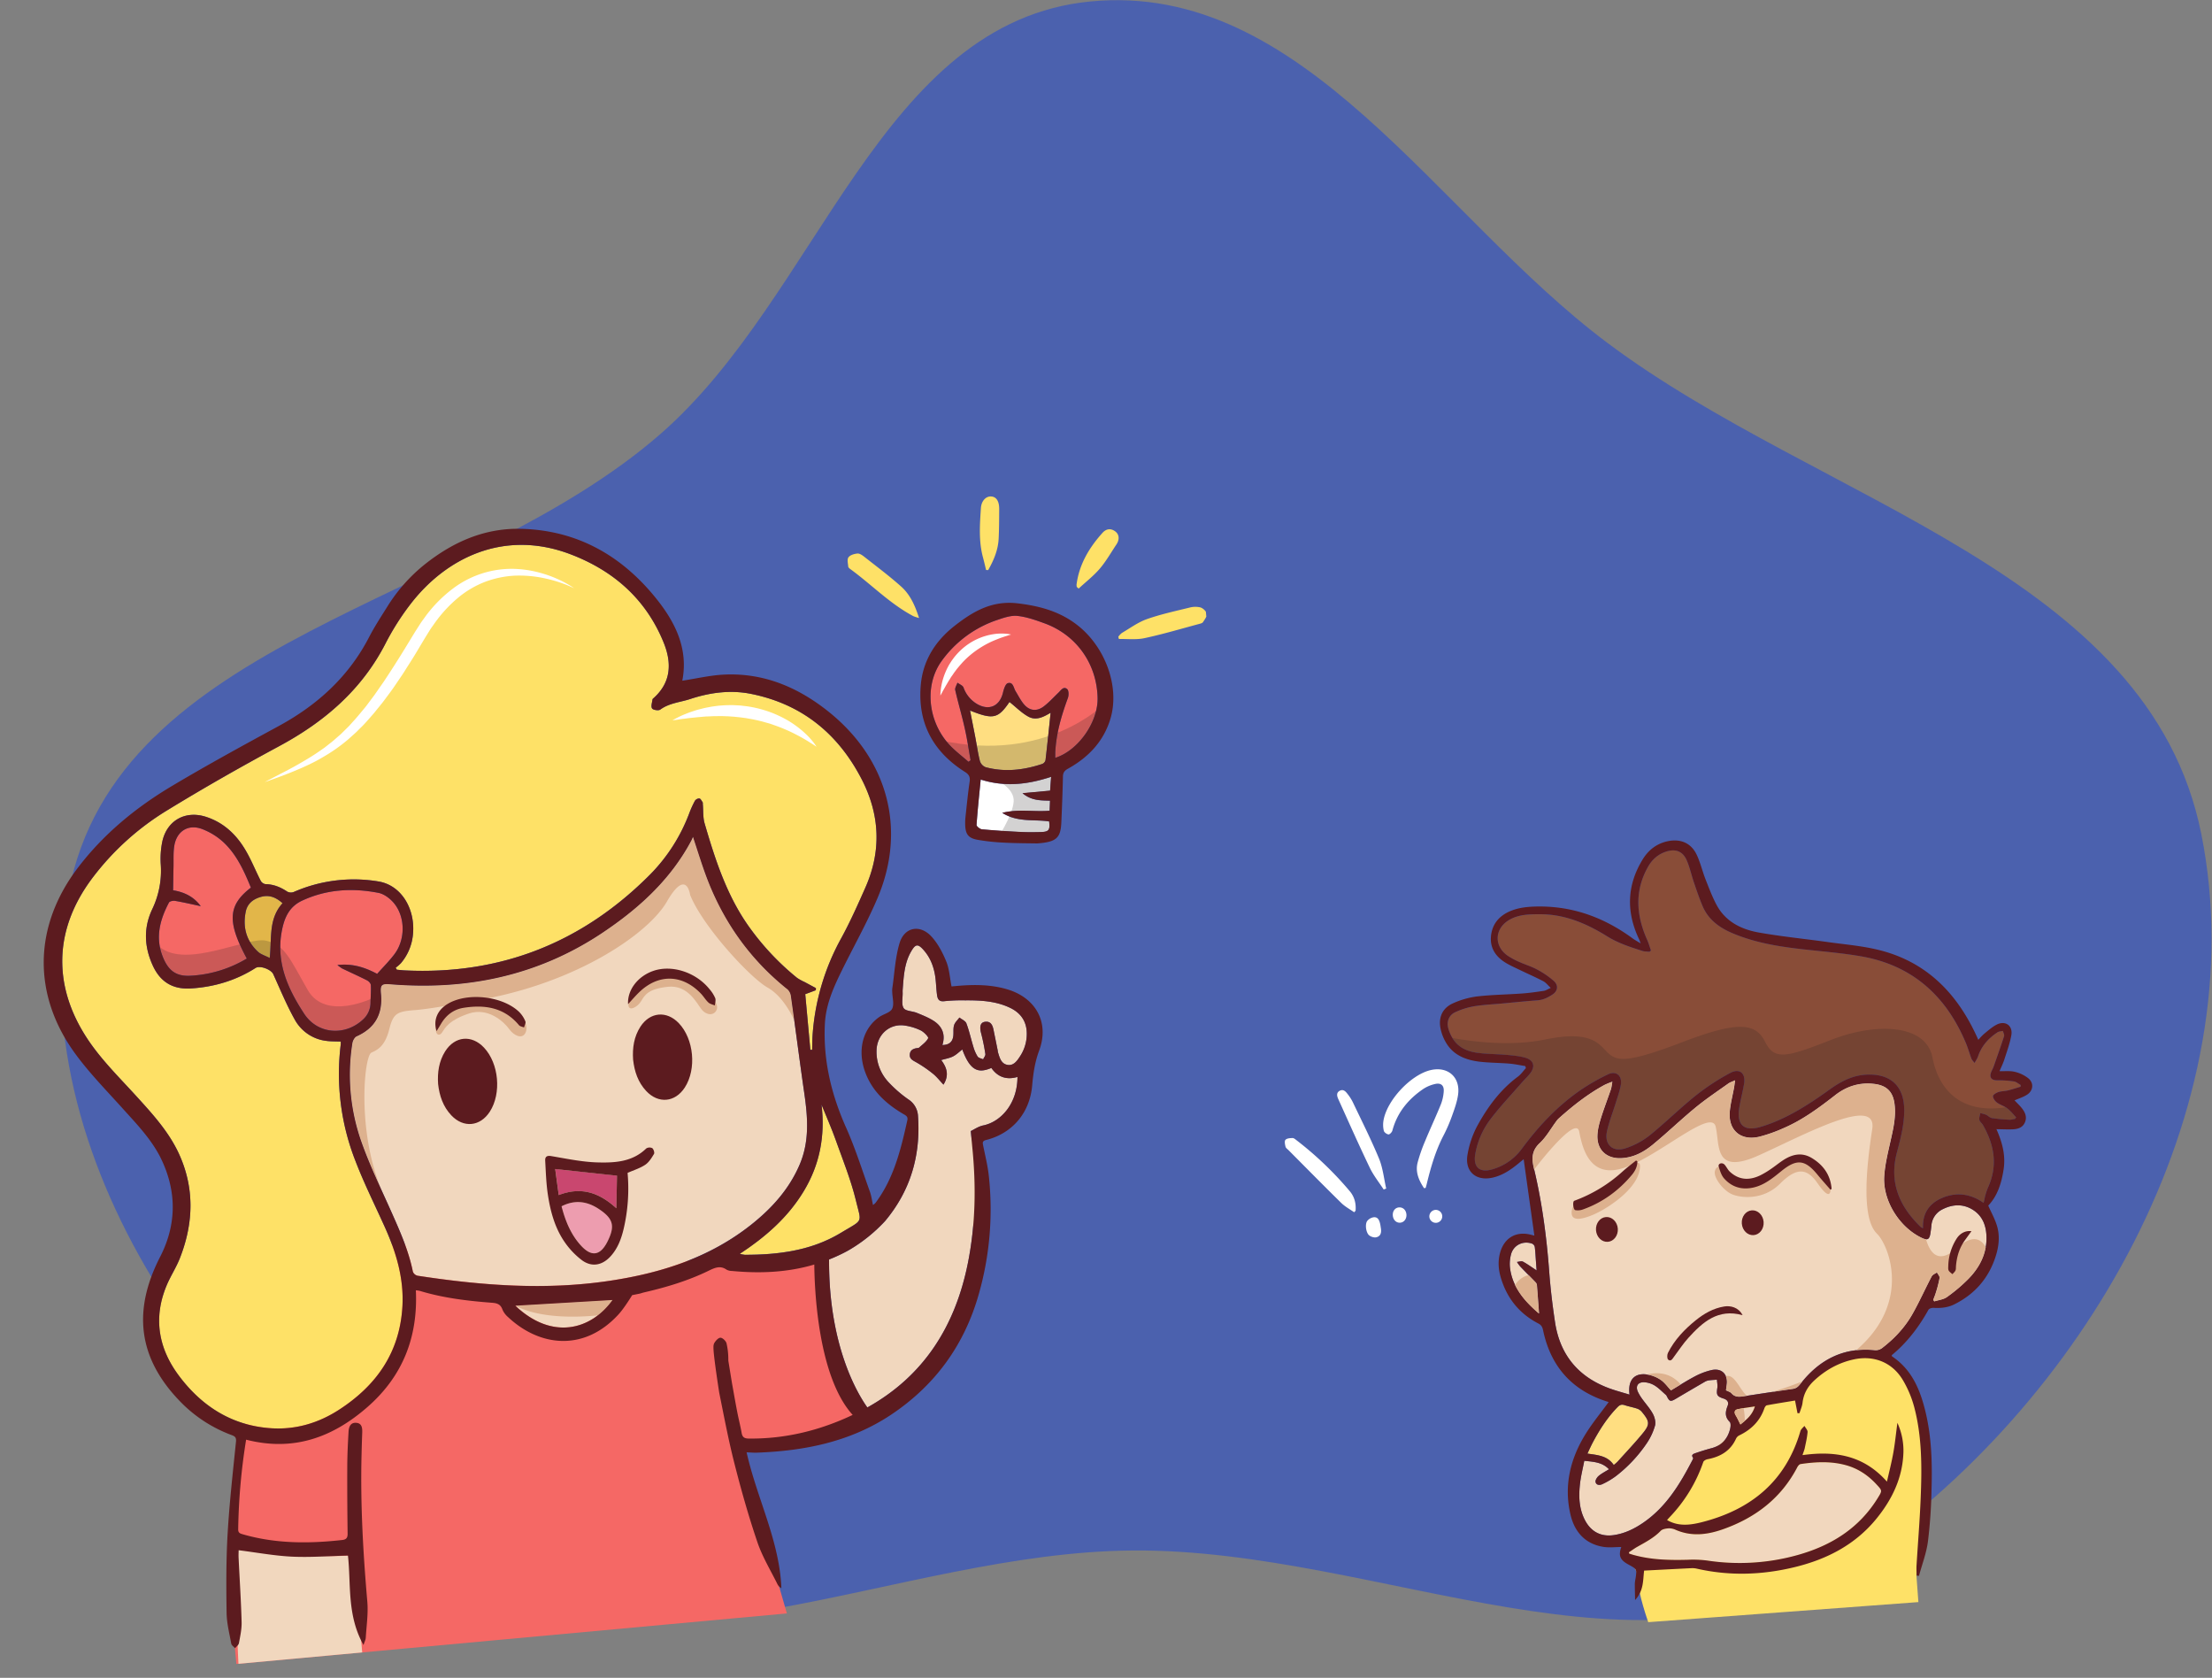 <svg xmlns="http://www.w3.org/2000/svg" width="451" height="342" fill="none" viewBox="0 0 451 342">
  <rect x="0" y="0" width="451" height="342" fill="#808080" stroke="none"/>
  <path fill="#4B61AE" d="M230.998 316.046c-48.667.34-98.986 29.853-140.384 4.262-46.627-28.824-86.84-84.548-76.613-138.403 9.865-51.947 80.781-58.687 120.64-93.43 32.49-28.319 44.813-84.046 87.713-88.18 43.548-4.197 70.341 43.34 105.351 69.576C371.282 102.526 438.137 116.605 448.82 170c11.19 55.93-24.036 116.541-71.411 148.305-42.144 28.257-95.671-2.614-146.411-2.26z"/>
  <g clip-path="url(#clip0)">
    <path fill="#F9E1A5" fill-rule="evenodd" d="M55.334 164.715c4.434-1.47 8.925-3.085 13.497-4.44a57.979 57.979 0 0117.16-2.396 25.3 25.3 0 003.013-.207c.936-.107 1.724-.547 1.623-1.61-.1-1.062-.965-1.196-1.836-1.21-6.326-.102-12.575.423-18.752 1.904a33.36 33.36 0 00-13.692 6.976c-.298.246-.58.518-.861.787a.748.748 0 00-.152.196zM192.75 222.557c.983 2.947 1.981 5.561 2.72 8.254 1.6 5.842 2.534 11.784 2.224 17.881-.024.47.528.966.815 1.443.427-.364 1.151-.673 1.227-1.099.248-1.414.36-2.848.334-4.283-.16-7.492-1.674-14.596-6.202-20.792-.295-.401-.621-.778-1.118-1.404z" clip-rule="evenodd"/>
    <g>
      <path fill="#F56865" fill-rule="evenodd" d="M143.425 257.328s5.919 1.361 10.548 1.158c4.63-.204 13.216-1.864 13.216-1.864s2.279 20.172 4.812 25.002c2.533 4.83 4.132 7.583 4.132 7.583s-15.673 6.906-25.587 5.32l9.892 34.36-24.183 2.22-33.074 3.037-29.144 2.676-13.079 1.201-12.766 1.172-.297-3.234s-1.787-37.451 3.144-48.837c4.93-11.386 23.338-33.12 23.338-33.12l27.721-.927 41.327 4.253z" clip-rule="evenodd"/>
      <path fill="#F1D7BE" fill-rule="evenodd" d="M48.672 340.203s-.709-12.769-.669-26.703c4.82 1.835 13.909 4.495 24.246 3.463 0 0 1.04 14.316 1.894 22.933-13.532-3.607-25.471.307-25.471.307zM85.074 260.02c13.076 2.003 26.172 3.023 39.359 1.023 10.491-1.589 20.328-4.743 28.772-11.449 4.202-3.344 7.71-7.235 9.846-12.241 2.016-4.723 1.652-9.585.94-14.5-.958-6.593-1.795-13.198-2.728-19.793a2.308 2.308 0 00-.673-1.39c-7.351-5.855-12.686-13.206-16.147-21.902-1.163-2.93-2.062-5.951-3.153-9.213-.135.316-.223.543-.342.763-4.34 8.149-10.961 14.066-18.533 19.073-13.001 8.556-27.347 11.48-42.7 10.25-1.908-.152-2.217.022-2.032 1.973.376 4.092-1.203 6.934-4.968 8.628-.42.191-.79.875-.868 1.377a41 41 0 001.78 19.971c1.732 4.937 4.04 9.675 6.179 14.469 1.754 3.945 3.513 7.877 4.371 12.144a1.324 1.324 0 00.897.817z" clip-rule="evenodd"/>
      <path fill="#F56865" fill-rule="evenodd" d="M215.154 154.479c.001-.449-.016-.867.007-1.279.209-3.797 1.262-7.386 2.571-10.926.197-.534.189-1.512-.142-1.809-.741-.64-1.255.203-1.755.692-1.012.971-1.964 2.027-3.072 2.867-1.394 1.039-2.862.87-3.984-.457-.68-.8-1.161-1.777-1.717-2.682-.421-.684-.481-1.942-1.581-1.632-.482.136-.818 1.224-.989 1.938-.659 2.733-2.805 3.729-5.244 2.331a6.354 6.354 0 01-2.8-3.387c-.163-.423-.813-.658-1.239-.98-.163.504-.552 1.062-.45 1.508.582 2.577 1.346 5.115 1.919 7.696.504 2.18.814 4.398 1.213 6.603l-.431.319c-1.374-1.225-2.885-2.323-4.093-3.694-4.251-4.815-4.868-12.004-1.392-16.839a22.938 22.938 0 0111.435-8.406c1.303-.444 2.746-.938 4.057-.794 1.88.204 3.737.871 5.531 1.52 6.476 2.382 10.598 8.205 10.786 15.106.149 4.961-3.908 10.806-8.63 12.305z" clip-rule="evenodd"/>
      <path fill="#FFDE81" fill-rule="evenodd" d="M205.819 143.089c1.307 1.019 2.485 2.259 3.916 3.02 1.641.864 3.247-.11 4.473-.823-.335 3.192-.661 6.438-1.041 9.671a1.128 1.128 0 01-.242.457 1.128 1.128 0 01-.418.305c-3.79 1.259-7.647 1.716-11.558.663a1.984 1.984 0 01-1.154-1.236c-.414-1.608-.636-3.261-.95-4.897-.343-1.79-.701-3.579-1.064-5.42 4.719 1.899 5.721 1.649 8.038-1.74z" clip-rule="evenodd"/>
      <path fill="#fff" fill-rule="evenodd" d="M214.103 161.178l-5.626.517c1.863 1.56 3.757 1.459 5.613 1.525-.029.778-.054 1.396-.081 2.052-3.208.267-6.34-.396-9.664.429 3.142 1.983 6.458 1.277 9.56 1.746.217 1.768-.056 2.131-1.717 2.171-1.361.034-2.724.05-4.089-.02a182.552 182.552 0 01-7.89-.538c-.41-.039-1.124-.614-1.102-.901.21-3.038.538-6.066.846-9.247 4.972 1.573 9.631.996 14.361-.556-.087 1.101-.15 1.939-.211 2.822z" clip-rule="evenodd"/>
      <path fill="#FEE167" fill-rule="evenodd" d="M187.38 125.974c-.834-2.639-1.855-4.811-3.645-6.414-2.412-2.156-5.015-4.095-7.558-6.099-.39-.308-.926-.671-1.359-.629-.646.06-1.488.301-1.827.775-.31.415-.092 1.245-.045 1.887.016.172.228.365.396.486 4.338 3.152 8.092 7.087 12.888 9.62.375.148.759.273 1.15.374zM228.129 130.253c1.752-.039 3.559.192 5.241-.178 3.741-.805 7.407-1.894 11.12-2.891.296-.076.658-.167.793-.377.342-.536.855-1.196.753-1.709-.102-.513-.772-1.144-1.313-1.292a4.584 4.584 0 00-2.259.062c-2.894.712-5.823 1.343-8.625 2.332-1.809.64-3.421 1.832-5.101 2.822a3.708 3.708 0 00-.729.777c.047.157.085.305.12.454zM201.474 116.209c1.13-1.983 2.021-4.07 2.14-6.404.102-2.001.099-4.008.112-6.014.013-1.647-.588-2.546-1.675-2.595-1.024-.048-1.96.885-2.057 2.37-.219 3.36-.474 6.725.423 10.053.23.85.424 1.71.633 2.565l.424.025zM219.924 119.976c1.441-1.347 3.018-2.558 4.289-4.038 1.271-1.48 2.289-3.275 3.403-4.944.663-.972.606-2.023-.185-2.64-.93-.726-1.873-.584-2.63.241-2.724 3.029-4.766 6.421-5.307 10.558a2.23 2.23 0 00.044.482l.386.341z" clip-rule="evenodd"/>
      <path fill="#ED9DAF" fill-rule="evenodd" d="M114.498 245.89c2.653-1.358 5.139-1.061 7.522.491 3.058 1.993 3.449 3.515 1.831 6.728l-.059.115c-1.427 2.725-3.18 2.98-5.276.721-2.097-2.258-3.245-5.056-4.018-8.055z" clip-rule="evenodd"/>
      <path fill="#C9476F" fill-rule="evenodd" d="M125.661 246.268c-3.559-3.26-7.257-4.405-11.734-2.67-.258-1.887-.505-3.714-.721-5.315l12.602 1.363c-.045 1.957-.091 4.136-.147 6.622z" clip-rule="evenodd"/>
      <path fill="#5C1B1F" fill-rule="evenodd" d="M129.083 216.003c.269 2.405.994 4.592 2.669 6.382 2.487 2.656 5.905 2.333 7.877-.724 2.429-3.758 1.844-9.902-1.244-13.117-2.477-2.576-5.851-2.272-7.802.716-1.336 2.06-1.659 4.352-1.5 6.743zM89.325 220.966c.27 2.386 1 4.582 2.68 6.368 2.49 2.648 5.906 2.313 7.874-.75 2.387-3.724 1.846-9.782-1.177-13.021-2.522-2.705-5.98-2.381-7.953.761-1.263 2.029-1.583 4.288-1.424 6.642z" clip-rule="evenodd"/>
      <path fill="#F1D7BE" fill-rule="evenodd" d="M207.946 215.355a8.263 8.263 0 001.387-5.108c-.143-2.253-1.349-3.824-3.342-4.792-2.926-1.417-6.081-1.568-9.238-1.548a34.475 34.475 0 00-4.214.171c-1.094.14-1.378-.441-1.489-1.254-.149-1.098-.182-2.213-.304-3.313-.253-2.163-.943-4.165-2.403-5.826-1.178-1.343-1.674-1.298-2.561.235-1.408 2.407-1.529 5.118-1.737 7.798a6.228 6.228 0 00-.005.641c.028 1.063-.288 2.344.199 3.125.394.632 1.778.605 2.675.969 1.213.496 2.471.988 3.549 1.703 1.665 1.12 2.346 2.758 1.678 4.86 1.389-.024 2.093-.648 2.227-1.893.077-.721-.049-1.49.162-2.162.181-.576.711-1.04 1.086-1.555.488.393 1.23.689 1.419 1.194.585 1.55.933 3.191 1.425 4.78.194.697.485 1.363.863 1.98.201.303.74.388 1.123.568.161-.361.504-.751.456-1.078a40.84 40.84 0 00-.867-4.254c-.347-1.31-.157-2.172.767-2.311 1.164-.177 1.559.628 1.756 1.588.29 1.419.578 2.84.865 4.263.011.127.023.259.059.38.331 1.066.618 2.276 1.873 2.534 1.255.259 1.986-.759 2.591-1.695z" clip-rule="evenodd"/>
      <path fill="#F1D7BE" fill-rule="evenodd" d="M176.841 286.892c11.44-6.375 17.894-16.464 20.491-29.388 1.587-7.914 1.697-15.859.884-23.851l-.284-3.102c.625-.291 1.524-.929 2.511-1.142 3.573-.716 6.993-4.386 7.006-9.89-2.22.662-4.033.027-5.322-1.826-2.513 1.036-4.247.809-5.926-3.771-.637.49-1.211 1.068-1.901 1.417-.69.348-1.526.483-2.4.742 1.151 1.507 1.659 3.113.46 5.008-.752-.796-1.358-1.582-2.099-2.188a25.75 25.75 0 00-3.43-2.354c-.707-.403-1.418-.681-1.332-1.63.079-.888.734-1.179 1.516-1.281.127-.012.301-.028.368-.086.662-.616 1.482-1.165 1.861-1.929.118-.236-.872-1.277-1.529-1.588a11.062 11.062 0 00-3.406-1.011c-3.065-.356-5.529 1.965-5.595 5.109a9.049 9.049 0 002.606 6.624 25.547 25.547 0 003.865 3.329 4.266 4.266 0 011.982 3.383c.585 8.125-1.568 15.289-6.711 21.428a32.08 32.08 0 01-7.283 5.869l-.577.323a34.226 34.226 0 01-3.561 1.642c-.095 17.647 5.869 27.452 7.806 30.163z" clip-rule="evenodd"/>
      <path fill="#FEE167" fill-rule="evenodd" d="M151.823 255.77c6.864-.001 13.567-.835 19.577-4.458 4.695-2.833 4.258-1.879 3.12-6.573-1.017-4.207-2.662-8.259-4.124-12.361-.87-2.438-1.922-4.813-2.894-7.214.748 6.33-.339 12.2-3.635 17.644-3.209 5.306-7.717 9.27-13.036 12.762.325.093.656.16.992.2z" clip-rule="evenodd"/>
      <path fill="#F1D7BE" fill-rule="evenodd" d="M124.894 264.973l-19.832 1.165c7.46 7.08 15.415 5.017 19.832-1.165z" clip-rule="evenodd"/>
      <path fill="#F56865" fill-rule="evenodd" d="M35.713 183.633c-.4-.07-1.116.066-1.258.334-1.86 3.511-2.83 7.129-1.268 11.049 1.104 2.787 2.67 4.028 5.628 3.878a24.849 24.849 0 0011.503-3.51c-4.041-7.492-3.85-10.859.838-14.454-1.397-3.388-2.904-6.761-5.648-9.3a13.56 13.56 0 00-4.303-2.642c-2.795-1.061-5.17.415-5.664 3.394-.234 1.418-.132 2.891-.166 4.339-.036 1.522-.051 3.066-.079 4.751 2.22.361 4.204 1.269 5.634 3.237-1.741-.369-3.47-.775-5.217-1.076z" clip-rule="evenodd"/>
      <path fill="#E2B649" fill-rule="evenodd" d="M50.099 185.832c-.64 3.141.113 5.954 2.502 8.17.59.553 1.454.778 2.391 1.272.454-3.975-.312-7.959 2.613-11.173-1.381-1.237-2.738-1.744-4.365-1.3-1.626.444-2.805 1.378-3.141 3.031z" clip-rule="evenodd"/>
      <path fill="#F56865" fill-rule="evenodd" d="M57.501 189.552c-1.311 6.523 1.146 11.946 4.52 17.09 2.76 4.208 8.371 4.595 12.037 1.124a4.639 4.639 0 001.487-3.422c.024-1.193.126-2.39.063-3.575-.03-.331-.428-.765-.769-.937-1.672-.846-3.383-1.612-5.073-2.42a8.93 8.93 0 01-.975-.712c3.11-.346 5.618.49 8.103 1.804 1.22-1.375 2.502-2.638 3.568-4.069 2.16-2.907 2.206-7.349-.027-10.202-.787-1.006-2.073-2.005-3.28-2.24-5.283-1.034-10.522-.738-15.493 1.559-2.534 1.162-3.608 3.238-4.16 6z" clip-rule="evenodd"/>
      <path fill="#FEE167" fill-rule="evenodd" d="M36.688 256.43c-.757 1.934-1.931 3.703-2.732 5.623-2.713 6.542-1.684 12.695 2.451 18.27 4.672 6.298 10.87 10.266 18.818 10.803 4.954.334 9.61-1.001 13.835-3.728 7.692-4.958 12.43-11.709 12.984-21.032.34-5.732-1.257-11.073-3.58-16.235-2.034-4.517-4.261-8.959-6.028-13.577a48.543 48.543 0 01-2.96-23.672c.01-.189.01-.379 0-.568-1.063-.048-2.003-.019-2.927-.144a8.452 8.452 0 01-6.465-4.369c-1.655-2.967-2.962-6.13-4.368-9.229-.437-.962-2.71-1.837-3.609-1.263-4.01 2.558-8.438 3.867-13.152 4.169-3.683.238-6.246-1.282-7.79-4.633-1.758-3.817-1.937-7.718-.12-11.529a18.142 18.142 0 001.736-9.067c-.114-1.618 0-3.244.34-4.829.992-4.243 4.72-6.25 8.855-4.926 3.511 1.121 6.082 3.49 7.937 6.56 1.26 2.059 2.15 4.358 3.257 6.507a1.35 1.35 0 00.97.661c1.65.031 3.064.612 4.414 1.514a1.609 1.609 0 001.319.092 30.511 30.511 0 0117.266-2.157c4.75.754 7.684 5.754 7.024 11.108a10.48 10.48 0 01-2.425 5.556 8.375 8.375 0 01-1.065.92l.234.407c.52.047 1.039.111 1.56.139 19.655.971 36.385-5.706 50.203-19.661a35.55 35.55 0 007.856-12.349c.327-.88.714-1.735 1.16-2.561a1.114 1.114 0 01.911-.478c.262.046.464.498.664.789.063.095.023.253.034.38.12 1.298.008 2.659.357 3.888 2.253 7.722 4.728 15.358 9.656 21.911a52.938 52.938 0 009.202 9.602 9.98 9.98 0 001.552.857l2.297 1.235a15.47 15.47 0 00-.022.43l-2.157.805 1.041 11.345.364-.003c.029-.972.022-1.943.087-2.911a47.467 47.467 0 015.852-19.847c1.817-3.325 3.365-6.811 4.905-10.284 3.316-7.474 2.989-14.867-.746-22.119-4.793-9.278-12.173-15.282-22.462-17.374-4.23-.869-8.421-.311-12.494 1.029-2.046.671-4.271.811-6.112 2.158-.349.257-1.475.078-1.669-.244-.261-.438.019-1.217.093-1.831.015-.104.151-.205.243-.289 3.6-3.228 3.69-7.197 2.039-11.276-3.595-8.874-10.242-14.699-19.048-18.039-13.548-5.134-25.435.765-32.73 10.37a52.497 52.497 0 00-4.917 7.783c-4.869 9.512-12.493 16.028-21.748 21.002-7.726 4.162-15.374 8.509-22.86 13.096A54.716 54.716 0 0018.9 178.881c-8.766 11.592-7.831 23.913.192 34.68 2.593 3.482 5.7 6.58 8.631 9.797 3.318 3.643 6.663 7.284 8.744 11.788 3.239 7.037 3.003 14.177.22 21.284z" clip-rule="evenodd"/>
      <path fill="#DDB18E" d="M73.634 232.592a41 41 0 01-1.779-19.971c.078-.503.449-1.187.868-1.377 3.753-1.693 5.344-4.536 4.969-8.629-.18-1.951.122-2.137 2.032-1.972 15.352 1.233 29.704-1.695 42.7-10.274 7.573-4.996 14.193-10.924 18.533-19.073.119-.221.206-.46.342-.764 1.106 3.264 1.994 6.295 3.153 9.214 3.462 8.707 8.8 16.056 16.147 21.901.377.372.615.863.673 1.39a852.5 852.5 0 01.689 5.021s-1.957-4.795-5.473-6.768c-3.516-1.973-13.164-12.376-15.78-18.868 0 0-.718-5.604-4.728 1.345s-19.792 17.409-40.606 20.432c0 0-7.062 1.408-10.675 1.688-3.613.28-4.496.564-5.31 3.828-.812 3.263-2.14 4.196-3.648 4.839-1.509.642-3.024 16.036 2.097 28.093-1.522-3.304-3.001-6.633-4.204-10.055z"/>
      <path fill="#DDB18E" d="M145.246 203.525s1.387 1.203.84 2.377c-.547 1.174-2.09 1.078-3.063-.175-.973-1.253-2.785-5.007-6.813-4.588-4.027.418-4.749 1.675-5.491 2.933-.743 1.259-2.73 2.304-2.592.542.139-1.762 3.433-4.327 3.433-4.327s4.215-1.547 4.302-1.555c.087-.008 4.801 1.102 4.883 1.17.082.069 1.774 1.432 1.859 1.524.084.093 2.642 2.099 2.642 2.099z"/>
      <path fill="#231F20" d="M76.149 203.374s-9.728 4.875-13.422-1.601c-3.693-6.476-4.62-9.115-8.467-10.022-3.846-.907-16.242 5.81-21.715 1.253 0 0-1.344 1.217.126 4.319 1.47 3.103 5.087 4.043 10.833 2.043 5.747-2.001 10.784-4.377 12.818-2.04 2.033 2.337 4.407 10.586 7.345 12.506 2.939 1.92 13.16 1.646 12.482-6.458z" opacity=".2"/>
      <path fill="#DDB18E" d="M121.884 268.119c-3.945.396-11.701.725-16.822-1.981l19.832-1.165a14.873 14.873 0 01-3.01 3.146z"/>
      <path fill="#5C1B1F" fill-rule="evenodd" d="M25.116 226.067c-3.307-3.684-6.81-7.238-9.726-11.216-8.857-12.093-8.57-26.099.518-38.009 5.229-6.858 11.793-12.244 19.135-16.617 7.143-4.258 14.451-8.248 21.76-12.217 7.894-4.287 14.265-10.057 18.437-18.114 1.1-2.121 2.407-4.133 3.68-6.157a34.066 34.066 0 017.69-8.702c5.785-4.589 12.247-7.454 19.762-7.239 11.212.322 20.152 5.326 27.15 13.876 4.039 4.929 6.889 10.437 5.589 17.083 2.865-.436 5.66-1.103 8.482-1.243 8.058-.4 15.032 2.537 21.25 7.481 12.178 9.687 16.054 24.064 10.04 38.145-2.159 5.058-4.877 9.863-7.305 14.817-1.679 3.413-3.207 6.885-3.398 10.775-.365 7.416 1.319 14.371 4.332 21.131 1.89 4.236 3.282 8.697 4.857 13.071.293.815.399 1.701.627 2.697a4.16 4.16 0 00.514-.442c3.744-4.999 5.164-10.894 6.484-16.831.175-.793-.334-.996-.876-1.316-3.418-2.025-6.264-4.588-7.694-8.438-1.66-4.473-.552-8.911 2.841-11.294.868-.611 2.247-.89 2.634-1.691.446-.921.045-2.251.018-3.403a3.697 3.697 0 01-.001-.64c.46-3.113.596-6.323 1.486-9.308.98-3.291 4.164-3.912 6.501-1.378 1.317 1.425 2.285 3.283 3.031 5.103.629 1.534.711 3.291 1.073 5.08l1.187-.109c3.421-.293 6.826-.293 10.155.695 5.859 1.734 8.644 6.762 6.525 12.481-.88 2.371-1.209 4.666-1.424 7.116-.492 5.636-4.079 9.789-9.403 11.122-.844.211-.69.637-.573 1.222.406 2.009.908 4.01 1.128 6.04a63.026 63.026 0 01-2.03 24.121c-2.939 10.411-8.908 18.619-17.908 24.625-8.287 5.51-17.607 7.362-27.346 7.722-.656.024-1.317-.04-2.092-.066 2.105 9.419 6.707 18.007 7.091 27.702a2.036 2.036 0 01-.774-.767c-1.412-2.871-3.116-5.645-4.129-8.653-1.812-5.334-3.348-10.771-4.729-16.233-1.189-4.695-2.082-9.466-3.046-14.218 0 0-1.081-6.886-1.163-8.831-.017-.193-.01-.379-.009-.561a1.565 1.565 0 01.163-.705c.274-.48.85-1.11 1.276-1.098.425.013 1.104.664 1.227 1.148.247 1.085.369 2.195.361 3.307 0 .156.014.311.043.464l.698 4.303c.073.394.141.78.211 1.168.287 1.608.564 3.18.869 4.746.276 1.426.642 2.835.895 4.264.153.879.557 1.148 1.458 1.157 7.476.082 14.528-1.668 21.182-4.821-7.187-7.905-7.788-26.107-7.824-30.654-5.389 1.598-11.011 1.862-16.771 1.313a2.414 2.414 0 01-1.109-.263c-1.297-.913-2.428-.384-3.656.211-4.196 2.05-8.643 3.375-13.183 4.424-.279.065-.552.16-.833.24l-1.581.316s-1.024 1.697-2.08 3.076c-.227.294-.451.57-.69.831-6.95 7.624-16.034 6.666-22.55.553a4.205 4.205 0 01-1.132-1.527c-.378-1.08-1.096-1.303-2.128-1.381-4.98-.378-9.934-.965-14.74-2.428a5.587 5.587 0 00-.784-.11c.447 9.52-2.658 17.476-9.848 23.773-7.19 6.296-15.205 9.122-24.76 6.671a126.073 126.073 0 00-1.617 18.282c-.014.773.462.869 1.023 1.03 6.642 1.91 13.387 1.895 20.18 1.141.855-.094 1.119-.461 1.107-1.316a765.715 765.715 0 01-.071-13.715c.012-2.348.124-4.694.263-7.042.055-.917.357-1.895 1.543-1.815 1.187.079 1.276 1.043 1.243 2.011a339.36 339.36 0 00-.148 4.994c-.22 9.842.337 19.646 1.188 29.447.21 2.441-.174 4.933-.321 7.397-.023.376-.235.738-.456 1.442-3.403-6.026-2.526-12.417-3.172-18.234-3.881.098-7.592.393-11.276.228-3.684-.166-7.3-.849-11.009-1.313-.004.389-.04.985-.01 1.574.209 4.354.496 8.704.614 13.063.04 1.427-.285 2.872-.545 4.302-.068.38-.512.691-.787 1.032-.268-.306-.712-.581-.777-.928-.383-2.09-.922-4.167-.953-6.29-.078-5.335-.105-10.686.203-16.011.364-6.302 1.07-12.583 1.712-18.865.092-.883-.222-1.097-.888-1.349a28.21 28.21 0 01-10.26-6.607c-9.059-9.166-9.835-18.977-4.316-29.731 3.439-6.693 3.399-13.571.033-20.308-1.894-3.716-4.786-6.724-7.568-9.809zm182.831-10.712a8.255 8.255 0 001.386-5.108c-.143-2.252-1.348-3.824-3.341-4.792-2.926-1.417-6.081-1.568-9.238-1.548a34.87 34.87 0 00-4.214.171c-1.094.14-1.378-.441-1.489-1.254-.149-1.098-.182-2.212-.304-3.312-.254-2.164-.944-4.166-2.403-5.826-1.179-1.344-1.675-1.298-2.562.235-1.407 2.407-1.528 5.118-1.737 7.797a6.232 6.232 0 00-.004.641c.027 1.064-.289 2.344.199 3.125.394.632 1.777.606 2.675.97 1.213.496 2.471.987 3.549 1.702 1.664 1.12 2.345 2.758 1.677 4.86 1.39-.024 2.094-.647 2.228-1.893.076-.72-.049-1.489.162-2.162.181-.575.711-1.04 1.085-1.554.488.392 1.231.689 1.42 1.194.585 1.549.933 3.191 1.424 4.78.195.697.486 1.363.864 1.979.201.304.739.388 1.123.568.161-.361.504-.75.456-1.077a40.994 40.994 0 00-.867-4.254c-.348-1.311-.157-2.172.767-2.312 1.163-.177 1.559.628 1.756 1.588.29 1.419.578 2.84.864 4.264.012.126.024.259.06.38.331 1.066.618 2.275 1.873 2.534 1.254.258 1.986-.76 2.591-1.696zm-31.104 71.537c11.439-6.374 17.893-16.464 20.49-29.387 1.587-7.915 1.697-15.86.885-23.852l-.285-3.102c.625-.291 1.524-.929 2.512-1.141 3.572-.717 6.992-4.387 7.005-9.891-2.219.662-4.033.027-5.322-1.826-2.513 1.036-4.247.809-5.925-3.771-.638.49-1.212 1.068-1.902 1.417-.689.348-1.526.483-2.4.742 1.151 1.507 1.66 3.113.46 5.009-.752-.797-1.358-1.582-2.099-2.189a25.75 25.75 0 00-3.43-2.354c-.707-.403-1.418-.681-1.332-1.63.079-.888.735-1.179 1.516-1.281.127-.012.301-.028.369-.086.662-.616 1.481-1.165 1.86-1.929.118-.236-.872-1.277-1.528-1.588a11.076 11.076 0 00-3.407-1.011c-3.065-.356-5.529 1.966-5.595 5.109a9.064 9.064 0 002.606 6.624 25.49 25.49 0 003.865 3.329 4.271 4.271 0 011.982 3.383c.585 8.125-1.568 15.289-6.71 21.429a32.13 32.13 0 01-7.284 5.868l-.577.323a34.21 34.21 0 01-3.56 1.642c-.096 17.647 5.868 27.453 7.806 30.163zm-25.018-31.109c6.864-.002 13.567-.836 19.578-4.458 4.694-2.834 4.257-1.88 3.119-6.573-1.017-4.207-2.662-8.259-4.124-12.362-.87-2.437-1.922-4.813-2.894-7.214.748 6.33-.338 12.2-3.635 17.644-3.208 5.306-7.717 9.27-13.036 12.762.325.089.656.152.991.189l.001.012zm-26.929 9.202l-19.831 1.165c7.459 7.069 15.413 5.005 19.83-1.177l.001.012zm-39.822-4.95c13.076 2.003 26.171 3.024 39.359 1.023 10.49-1.588 20.328-4.742 28.772-11.449 4.201-3.343 7.71-7.234 9.845-12.241 2.017-4.722 1.652-9.584.94-14.499-.957-6.594-1.794-13.198-2.727-19.794a2.304 2.304 0 00-.674-1.39c-7.35-5.854-12.685-13.205-16.146-21.901-1.164-2.93-2.063-5.952-3.153-9.213-.135.316-.223.542-.343.763-4.339 8.149-10.961 14.065-18.533 19.073-12.999 8.54-27.345 11.464-42.697 10.235-1.91-.153-2.218.021-2.032 1.972.375 4.093-1.204 6.934-4.969 8.629-.42.19-.79.874-.868 1.376a41 41 0 001.78 19.972c1.732 4.936 4.041 9.675 6.18 14.468 1.753 3.945 3.512 7.877 4.37 12.144a1.323 1.323 0 00.897.817l-.001.015zm-49.361-76.402c-.401-.069-1.116.066-1.258.334-1.861 3.512-2.83 7.13-1.269 11.05 1.105 2.786 2.671 4.028 5.629 3.877a24.838 24.838 0 0011.503-3.51c-4.042-7.491-3.85-10.859.837-14.453-1.396-3.389-2.904-6.761-5.647-9.3a13.541 13.541 0 00-4.303-2.642c-2.796-1.062-5.17.414-5.664 3.393-.234 1.418-.132 2.891-.166 4.34-.036 1.521-.052 3.066-.08 4.751 2.22.361 4.205 1.269 5.634 3.236-1.74-.369-3.47-.775-5.216-1.076zm14.389 2.205c-.64 3.141.113 5.954 2.503 8.17.59.553 1.454.778 2.39 1.272.454-3.975-.312-7.959 2.613-11.173-1.381-1.237-2.737-1.744-4.364-1.3-1.627.444-2.81 1.372-3.146 3.025l.004.006zm7.4 3.721c-1.311 6.522 1.146 11.945 4.52 17.09 2.76 4.207 8.372 4.594 12.037 1.123a4.633 4.633 0 001.487-3.422c.024-1.193.126-2.39.063-3.574-.03-.331-.428-.766-.769-.938-1.672-.845-3.383-1.612-5.073-2.419a8.93 8.93 0 01-.975-.712c3.11-.347 5.618.489 8.103 1.804 1.22-1.376 2.502-2.638 3.569-4.07 2.158-2.907 2.205-7.348-.028-10.201-.786-1.006-2.073-2.006-3.28-2.241-5.283-1.033-10.522-.737-15.493 1.559-2.535 1.156-3.608 3.232-4.161 5.995v.006zM36.688 256.43c-.757 1.934-1.931 3.704-2.731 5.623-2.713 6.542-1.685 12.695 2.45 18.27 4.672 6.298 10.87 10.266 18.818 10.803 4.955.335 9.61-1.001 13.836-3.727 7.691-4.958 12.429-11.71 12.983-21.033.34-5.732-1.256-11.073-3.58-16.235-2.034-4.517-4.261-8.959-6.028-13.577a48.543 48.543 0 01-2.96-23.672c.011-.189.01-.378 0-.568-1.062-.048-2.003-.019-2.927-.144a8.452 8.452 0 01-6.465-4.368c-1.655-2.967-2.961-6.13-4.368-9.23-.437-.962-2.71-1.837-3.609-1.263-4.01 2.558-8.438 3.867-13.152 4.169-3.683.238-6.245-1.282-7.79-4.633-1.758-3.817-1.937-7.718-.119-11.529a18.142 18.142 0 001.736-9.067 17.3 17.3 0 01.339-4.829c.993-4.243 4.72-6.249 8.856-4.926 3.51 1.121 6.081 3.49 7.937 6.56 1.259 2.059 2.15 4.358 3.256 6.507a1.35 1.35 0 00.97.661c1.65.031 3.064.612 4.415 1.514a1.604 1.604 0 001.318.092 30.511 30.511 0 0117.266-2.157c4.751.754 7.684 5.754 7.024 11.108a10.48 10.48 0 01-2.425 5.556 8.463 8.463 0 01-1.065.921l.235.406c.52.047 1.038.111 1.559.14 19.655.97 36.385-5.707 50.203-19.661a35.549 35.549 0 007.856-12.35c.327-.88.715-1.735 1.16-2.561a1.108 1.108 0 01.911-.478c.262.046.464.498.664.789.063.095.023.253.035.38.119 1.298.007 2.659.357 3.888 2.252 7.722 4.727 15.358 9.655 21.911a52.978 52.978 0 009.202 9.603c.491.33 1.011.617 1.552.856l2.297 1.235c-.008.143-.016.287-.021.43l-2.158.805 1.042 11.345.363-.003c.029-.971.022-1.943.088-2.911a47.466 47.466 0 015.851-19.847c1.818-3.325 3.365-6.811 4.905-10.284 3.316-7.474 2.989-14.867-.746-22.119-4.793-9.278-12.173-15.282-22.462-17.374-4.23-.869-8.421-.311-12.494 1.029-2.046.671-4.271.811-6.112 2.159-.349.256-1.475.077-1.668-.245-.262-.438.018-1.217.092-1.831.015-.104.151-.205.244-.289 3.599-3.228 3.69-7.197 2.039-11.275-3.596-8.875-10.243-14.7-19.049-18.04-13.548-5.134-25.435.765-32.73 10.37a52.497 52.497 0 00-4.916 7.783c-4.87 9.512-12.494 16.028-21.749 21.002-7.725 4.162-15.373 8.509-22.86 13.096A54.716 54.716 0 0018.9 178.881c-8.765 11.592-7.831 23.913.192 34.68 2.594 3.482 5.701 6.58 8.631 9.797 3.318 3.643 6.664 7.284 8.745 11.788 3.238 7.037 3.002 14.177.22 21.284z" clip-rule="evenodd"/>
      <path fill="#5C1B1F" fill-rule="evenodd" d="M128.054 204.682c.786-.847 1.492-1.683 2.275-2.435 3.935-3.799 8.841-3.667 12.622.332.525.559.918 1.246 1.475 1.76.332.315.881.417 1.329.612.036-.504.235-1.072.069-1.5a7.108 7.108 0 00-1.162-1.822c-2.779-3.456-7.663-5.03-11.455-3.728-3.154 1.085-5.316 3.883-5.153 6.781z" clip-rule="evenodd"/>
      <path fill="#DDB18E" d="M106.864 208.046s.911 1.301.234 2.551c-.676 1.249-2.31.534-3.315-.871s-4.234-4.47-8.204-3.125c-3.97 1.346-4.775 2.801-5.395 3.785-.619.983-1.56.598-1.298-1.299.262-1.898 3.544-3.597 3.544-3.597l5.688-1.166s4.547.916 4.551.967c.005.051 2.677 1.643 2.677 1.643l1.518 1.112z"/>
      <path fill="#5C1B1F" fill-rule="evenodd" d="M89.01 210.18c.337-.547.623-.995.893-1.457 1.048-1.797 2.575-2.97 4.64-3.296 4.318-.682 8.247-.065 11.254 3.522.226.283.694.331 1.048.489.104-.419.407-.924.274-1.24a5.842 5.842 0 00-1.238-1.896c-3.331-3.26-10.496-4.081-14.524-1.719-2.16 1.268-3.062 3.3-2.348 5.597zM127.956 239.075c1.297-.571 2.553-.951 3.593-1.648.76-.51 1.309-1.401 1.795-2.214.152-.257-.091-.991-.36-1.182a1.274 1.274 0 00-1.236.077c-2.808 2.745-6.401 2.935-9.931 2.834-3.164-.089-6.316-.765-9.46-1.293-.949-.159-1.238.229-1.195.954.129 2.338.2 4.695.555 7.001.523 3.392 1.429 6.72 3.411 9.578a16.055 16.055 0 003.487 3.67c1.996 1.493 4.149 1.104 5.845-.737 1.494-1.622 2.227-3.621 2.716-5.716a36.077 36.077 0 00.78-11.324zm-13.467 6.816c2.652-1.358 5.139-1.061 7.522.491 3.057 1.993 3.449 3.516 1.83 6.728l-.059.115c-1.426 2.725-3.18 2.98-5.276.722-2.096-2.259-3.236-5.058-4.008-8.057l-.009.001zm11.162.381c-3.558-3.26-7.257-4.405-11.733-2.67-.258-1.887-.505-3.714-.722-5.315l12.602 1.363a1472.37 1472.37 0 01-.138 6.618l-.009.004z" clip-rule="evenodd"/>
      <path fill="#231F20" fill-rule="evenodd" d="M225.273 143.382s-11.887 12.298-33.47 7.529c0 0 6.045 6.396 8.665 7.033 2.621.638 5.997 2.569 6.202 4.964.205 2.396-2.678 6.994-2.678 6.994l10.541.314 1.596-14.153s8.496-4.318 9.144-12.681z" clip-rule="evenodd" opacity=".2"/>
      <path fill="#5C1B1F" fill-rule="evenodd" d="M211.446 171.924c3.976-.283 4.809-1.119 4.951-4.326.136-3.111.259-6.223.325-9.339.017-.806.365-1.202 1.029-1.57 4.182-2.331 7.312-5.594 8.682-10.288 1.896-6.494-1.107-14.664-6.933-19.103-3.577-2.73-7.647-3.805-12.094-4.323-5.21-.603-9.103 1.711-12.822 4.634-3.863 3.036-6.408 7.014-6.847 12.014-.68 7.715 2.485 13.593 8.969 17.702.858.528 1.133 1.047.988 2.035-.353 2.404-.588 4.828-.851 7.248a11.067 11.067 0 00-.051 1.523c.056 1.93.651 2.728 2.579 3.062 1.723.293 3.461.482 5.207.563 2.541.137 5.103.133 6.868.168zm3.71-17.441c.001-.45-.016-.868.007-1.28.209-3.797 1.262-7.386 2.571-10.926.197-.534.189-1.511-.141-1.809-.741-.64-1.255.203-1.756.693-1.012.97-1.964 2.026-3.072 2.866-1.393 1.039-2.861.87-3.984-.457-.68-.8-1.16-1.776-1.717-2.682-.42-.684-.481-1.942-1.58-1.631-.482.135-.819 1.223-.99 1.937-.659 2.733-2.805 3.729-5.244 2.331a6.35 6.35 0 01-2.8-3.387c-.163-.423-.812-.658-1.239-.98-.163.504-.551 1.062-.45 1.508.583 2.577 1.346 5.116 1.92 7.696.503 2.18.813 4.399 1.212 6.603l-.431.319c-1.374-1.225-2.885-2.322-4.093-3.693-4.25-4.815-4.868-12.005-1.392-16.84a22.944 22.944 0 0111.435-8.409c1.303-.444 2.746-.938 4.057-.794 1.88.204 3.737.871 5.531 1.521 6.476 2.381 10.598 8.204 10.786 15.105.149 4.961-3.908 10.806-8.63 12.305v.004zm-9.336-11.394c1.307 1.019 2.485 2.259 3.916 3.02 1.641.864 3.246-.11 4.472-.823-.334 3.192-.661 6.438-1.04 9.671a1.151 1.151 0 01-.661.762c-3.789 1.259-7.646 1.716-11.557.663a1.967 1.967 0 01-.715-.489 2.003 2.003 0 01-.439-.747c-.414-1.608-.636-3.261-.95-4.897-.343-1.79-.702-3.579-1.065-5.42 4.72 1.899 5.722 1.649 8.039-1.74zm8.281 18.068l-5.625.517c1.862 1.56 3.757 1.459 5.613 1.525-.029.777-.054 1.396-.082 2.052-3.207.267-6.34-.396-9.663.428 3.141 1.984 6.457 1.278 9.56 1.747.217 1.768-.056 2.131-1.717 2.171-1.361.034-2.724.049-4.089-.02a185.685 185.685 0 01-7.89-.538c-.41-.039-1.124-.614-1.102-.902.209-3.037.538-6.065.846-9.246 4.971 1.572 9.63.996 14.36-.556a498.19 498.19 0 00-.209 2.843l-.002-.021z" clip-rule="evenodd"/>
      <path fill="#fff" d="M206.153 129.346a5.242 5.242 0 00-.897-.154 10.72 10.72 0 00-2.422.034 12.562 12.562 0 00-6.684 3.061c-.508.452-.981.942-1.415 1.466-.215.26-.409.53-.603.794s-.359.543-.532.814c-.172.271-.307.548-.449.819-.142.271-.253.542-.371.808a13.721 13.721 0 00-.543 1.523c-.127.435-.23.876-.309 1.322-.066.341-.114.685-.145 1.031-.053.576-.055.916-.055.916s.177-.287.44-.788c.125-.254.307-.547.495-.886.187-.339.41-.715.649-1.12.111-.204.265-.41.386-.618.12-.209.263-.437.422-.646.16-.21.296-.447.461-.665l.502-.675.546-.658.582-.66a17.8 17.8 0 011.274-1.244 19.402 19.402 0 015.645-3.446c.433-.17.834-.332 1.199-.453.364-.122.685-.23.957-.31.532-.182.867-.265.867-.265zM166.478 152.226s-.061-.11-.192-.308a8.514 8.514 0 00-.612-.821c-.334-.415-.691-.81-1.07-1.184a17.966 17.966 0 00-1.542-1.376 21.336 21.336 0 00-2.014-1.431c-.786-.482-1.6-.914-2.439-1.295-.9-.415-1.828-.768-2.777-1.054-.979-.3-1.977-.535-2.987-.703-.506-.093-1.019-.134-1.535-.202s-1.019-.071-1.525-.103c-.507-.033-1.005-.011-1.502-.005-.496.006-.981.047-1.457.082-.476.035-.942.105-1.397.168-.455.063-.896.155-1.325.234-.429.079-.841.186-1.238.287-.397.1-.78.193-1.138.32-.722.23-1.377.454-1.943.697-.496.189-.983.403-1.457.641-.395.189-.697.368-.906.466l-.315.175.361-.033a9.079 9.079 0 001.003-.138c.426-.085.953-.118 1.543-.205.589-.088 1.263-.138 1.984-.219l1.127-.103c.388-.036.788-.073 1.206-.081.417-.008.832-.046 1.265-.052.433-.007.87-.01 1.315-.015.445-.004.912.026 1.355.037.444.011.916.062 1.382.086l1.396.145c.464.069.92.116 1.395.206.475.09.924.152 1.385.258l.687.147.676.168c.453.105.887.25 1.332.364.444.114.864.27 1.281.417a34.07 34.07 0 012.393.928c.754.32 1.458.656 2.098.995a33.743 33.743 0 013.058 1.763c.725.441 1.129.744 1.129.744zM117.063 119.912s-.257-.192-.769-.509a21.88 21.88 0 00-2.305-1.234 24.038 24.038 0 00-3.837-1.403 22.275 22.275 0 00-5.289-.808 19.783 19.783 0 00-6.35.862 20 20 0 00-6.386 3.32 27.485 27.485 0 00-5.359 5.47c-.372.532-.777 1.046-1.127 1.597l-1.06 1.659-1.984 3.258a200.927 200.927 0 01-4.057 6.371c-.334.525-.697 1.024-1.051 1.527l-1.047 1.508c-.352.494-.723.978-1.08 1.451-.357.473-.702.975-1.084 1.408-.75.904-1.477 1.806-2.244 2.636-.384.412-.738.848-1.133 1.227l-1.16 1.146c-.377.383-.793.707-1.179 1.055-.386.349-.775.679-1.18.989l-1.17.922c-.395.288-.795.556-1.18.825-1.548 1.068-3.057 1.939-4.4 2.706-1.342.767-2.553 1.382-3.546 1.893l-3.116 1.628.882-.303c.563-.206 1.399-.48 2.444-.886l1.734-.664c.629-.252 1.303-.535 2.024-.838.721-.303 1.48-.659 2.276-1.044a27.826 27.826 0 002.456-1.319 33.996 33.996 0 005.17-3.618l1.27-1.137c.441-.375.835-.806 1.256-1.215.862-.808 1.626-1.735 2.44-2.654.413-.448.774-.942 1.17-1.419.396-.477.785-.959 1.164-1.455.739-1.003 1.517-2.004 2.227-3.056l1.068-1.578c.364-.525.721-1.059 1.064-1.616.683-1.086 1.396-2.172 2.056-3.268l1.963-3.284.972-1.568c.322-.522.696-1.006 1.038-1.505a27.576 27.576 0 014.791-5.18 19.707 19.707 0 015.654-3.28 20.25 20.25 0 015.789-1.185c1.698-.068 3.399.04 5.075.324 1.308.225 2.598.541 3.862.948 1.05.347 1.88.669 2.415.911.535.243.833.385.833.385z"/>
    </g>
  </g>
  <path fill="#FEE167" fill-rule="evenodd" d="M355.32 285.678l11.28-1.079s4.62-8.631 11.984-8.612c7.363.018 12.107 6.064 12.844 11.661.737 5.597.27 25.337.27 25.337l-.964 8.159.402 5.421-32.598 2.422-11.978.89-10.501.78s-2.154-6.07-2.075-8.654c.079-2.584-2.888-4.889-2.888-4.889l2.158-3.492s9.145-8.3 11.187-12.274c2.041-3.975 3.622-4.943 3.622-4.943l6.263-4.877s-2.116-3.269-1.439-4.477c.676-1.209 2.433-1.373 2.433-1.373z" clip-rule="evenodd"/>
  <path fill="#F1D7BE" fill-rule="evenodd" d="M353.777 220.197c-.596.277-1.041.408-1.399.663-2.24 1.602-4.541 3.132-6.666 4.877-2.965 2.436-5.738 5.108-8.701 7.551-1.889 1.557-4.031 2.717-6.599 2.787-2.837.077-4.748-1.66-4.711-4.478.015-1.159.307-2.352.65-3.463.627-2.038 1.394-4.032 2.09-6.054.15-.435.183-.92.305-1.596-.534.186-1.058.398-1.57.637-3.458 1.877-6.525 4.295-9.433 6.91a3.46 3.46 0 00-.439.526c-1.116 1.499-2.046 3.197-3.388 4.453-1.664 1.559-1.635 3.201-1.171 5.144 1.663 6.948 2.594 14.006 3.125 21.13.256 3.435.671 6.863 1.187 10.269 1.002 6.538 4.651 11.021 10.852 13.361 1.387.532 2.83.895 4.333 1.361-.364-2.735.786-4.292 3.133-4.149 1.098.1 2.155.463 3.082 1.06.887.55 1.518 1.488 2.237 2.228 1.586-.937 3.214-1.983 4.916-2.88a14.167 14.167 0 013.294-1.248c2.079-.489 3.413.792 3.16 2.896-.049.414-.109.827-.163 1.221.416.217.854.322 1.103.597.694.796 1.519.768 2.415.632 3.373-.511 6.743-1.039 10.119-1.52.718-.102 1.112-.466 1.549-1.026 3.865-4.944 8.81-7.525 15.225-6.863a2.178 2.178 0 001.409-.422c2.473-1.896 4.61-4.153 6.151-6.85 1.444-2.531 2.631-5.208 3.989-7.789.185-.351.694-.53 1.054-.79.191.378.587.786.534 1.127a23.32 23.32 0 01-.748 2.943c-.148.514-.361 1.011-.545 1.522l.214.314c.872-.276 1.877-.372 2.586-.882a33.064 33.064 0 004.422-3.745c2.232-2.308 3.672-5.061 3.644-8.369-.019-2.344-.753-4.442-2.859-5.73-1.957-1.188-4.032-1.084-6.029-.087a4.037 4.037 0 00-2.354 3.409 25.445 25.445 0 01-.202 1.562c-.186 1.2-.586 1.42-1.662.924-4.556-2.098-8.035-7.544-7.734-12.549.142-2.339.712-4.661 1.223-6.958.579-2.57 1.215-5.115.884-7.783-.308-2.49-1.551-3.784-4.026-4.114-2.993-.4-5.695.423-8.041 2.242-3.3 2.573-6.644 5.055-10.504 6.726a30.843 30.843 0 01-4.998 1.775c-3.862.922-6.453-1.392-6.009-5.337.17-1.56.566-3.096.85-4.646.076-.441.123-.881.216-1.519z" clip-rule="evenodd"/>
  <path fill="#fff" fill-rule="evenodd" d="M290.345 242.195c-1.039-1.557-1.802-3.253-1.317-5.194.409-1.52.928-3.008 1.554-4.453 1.026-2.489 2.174-4.926 3.186-7.421a8.787 8.787 0 00.591-2.673c.084-1.231-.596-1.784-1.803-1.487a7.34 7.34 0 00-2.338.984c-3.082 2.09-5.343 4.815-6.327 8.495-.087.33-.547.815-.788.791-.356-.037-.877-.415-.958-.742a5.206 5.206 0 01-.076-2.039c.653-4.119 5.516-9.334 9.563-10.316 3.534-.857 6.157 1.401 5.651 5.014-.208 1.476-.74 2.921-1.246 4.336a32.031 32.031 0 01-1.726 3.975c-1.624 3.116-2.583 6.453-3.41 9.84-.068.28-.151.559-.228.838l-.328.052zM276.098 247.101c-.893-.626-1.872-1.15-2.636-1.9-3.607-3.542-7.153-7.144-10.718-10.727-.229-.233-.569-.451-.639-.732-.117-.461-.25-1.147-.013-1.404.288-.312.951-.357 1.454-.362.279-.004.582.278.84.477a69.805 69.805 0 0110.799 10.336c.981 1.155 1.33 2.52 1.199 4.007l-.286.305zM282.117 242.466c-.956-1.472-2.077-2.862-2.831-4.43-2.228-4.639-4.319-9.346-6.441-14.038-.255-.578-.422-1.264.3-1.652.723-.388 1.196.106 1.583.615a9.602 9.602 0 011.068 1.648c1.831 3.847 3.76 7.658 5.386 11.591.776 1.9.983 4.04 1.447 6.071l-.512.195zM281.52 250.207c.165.872.101 1.73-.882 1.992-.438.117-1.11-.089-1.479-.388-.653-.529-.888-2.263-.398-2.934a2.092 2.092 0 011.336-.758c.857-.065 1.23.574 1.423 2.088zM285.438 249.232c-.797.034-1.419-.616-1.463-1.528-.045-.911.533-1.591 1.363-1.593.829-.003 1.403.664 1.422 1.571.006.85-.554 1.518-1.322 1.55zM292.616 246.622a1.324 1.324 0 011.435 1.197 1.323 1.323 0 01-1.197 1.436 1.329 1.329 0 01-1.424-1.196 1.342 1.342 0 011.186-1.437z" clip-rule="evenodd"/>
  <path fill="#5C1B1F" fill-rule="evenodd" d="M355.293 268.084c-5.008-1.408-8.148 1.418-11.063 4.632-1.076 1.182-1.948 2.549-2.915 3.83-.306.405-.617 1.066-1.193.6-.241-.193-.243-.989-.055-1.363 1.349-2.685 3.384-4.817 5.7-6.68 1.703-1.37 3.573-2.436 5.777-2.794 1.225-.205 2.913.122 3.749 1.775z" clip-rule="evenodd"/>
  <path fill="#5C1B1F" d="M327.816 253.129c1.228-.092 2.139-1.296 2.036-2.69-.104-1.394-1.183-2.45-2.411-2.359-1.227.091-2.138 1.295-2.035 2.689.104 1.395 1.183 2.451 2.41 2.36z"/>
  <path fill="#894D38" fill-rule="evenodd" d="M336.607 193.752l-.288.257c-.477-.05-.981-.021-1.43-.163-2.471-.788-4.935-1.57-7.169-2.96-4.181-2.604-8.615-4.521-13.669-4.524-2.205-.001-4.431.005-6.404 1.195-2.929 1.765-3.078 5.258-.298 7.232.765.51 1.576.946 2.424 1.302 1.196.546 2.475.919 3.622 1.543a17.955 17.955 0 013.388 2.316c1.004.897.829 2.065-.218 2.755-.924.613-1.881 1.113-3.043 1.198-2.423.18-4.836.429-7.257.653-1.93.179-3.875.258-5.781.578-1.32.234-2.604.642-3.817 1.215-1.247.579-1.761 1.93-1.387 3.259.219.788.556 1.539.999 2.226 1.193 1.817 3.07 2.549 5.103 2.796 1.95.245 3.928.238 5.89.409 1.239.12 2.499.223 3.684.563 1.771.503 2.129 1.795.998 3.232-.526.674-1.158 1.255-1.717 1.897-2.127 2.449-4.367 4.808-6.325 7.383a16.375 16.375 0 00-3.131 7.168c-.443 2.583.87 3.819 3.404 3.093a11.231 11.231 0 006.013-4.098c3.181-4.322 6.772-8.225 11.087-11.392a41.874 41.874 0 016.578-3.897c1.656-.801 2.908.296 2.605 2.135-.208 1.251-.664 2.466-1.036 3.688-.596 1.949-1.367 3.848-1.796 5.827-.577 2.657 1.195 4.295 3.793 3.425a15.795 15.795 0 004.821-2.555c3.271-2.633 6.262-5.613 9.546-8.239a47.339 47.339 0 016.979-4.565c1.9-1.033 3.179.058 2.822 2.199-.267 1.618-.697 3.21-.968 4.828-.601 3.567.944 4.995 4.394 3.951 5.194-1.567 9.7-4.496 14.037-7.615 2.411-1.728 4.838-2.963 7.827-3.028 4.692-.108 7.307 2.444 7.359 7.128.033 3.038-.743 5.919-1.504 8.808-1.595 6.077.542 10.945 4.856 15.116.148.104.308.189.476.255-.134-3.309 1.55-5.318 4.395-6.357 2.784-1.013 5.462-.548 7.964 1.201.161-.676.246-1.191.393-1.693.14-.505.316-.999.524-1.48 1.999-4.439 1.284-8.647-1.065-12.717-.211-.365-.639-.657-.712-1.035-.086-.417.111-.906.183-1.362.383.069.759.17 1.125.302.438.196.817.627 1.262.7 1.168.173 2.344.285 3.523.335.396.024.802-.119 1.201-.184l.189-.315c-.592-.612-1.124-1.303-1.792-1.814-.669-.512-1.48-.724-2.13-1.209-.388-.291-.785-.848-.783-1.282 0-.288.666-.685 1.104-.829.62-.205 1.301-.18 1.937-.335.867-.21 1.715-.5 2.572-.756l.027-.358c-.466-.253-.908-.658-1.4-.73a22.656 22.656 0 00-3.403-.223c-1.119.005-1.614-.56-1.238-1.602.143-.4.378-.766.52-1.169.729-2.065 1.464-4.13 2.133-6.21.1-.306-.147-.721-.233-1.085-.366.086-.794.082-1.092.276-1.868 1.214-3.282 2.807-3.998 4.953-.136.402-.399.76-.691 1.301-.313-.422-.541-.623-.637-.878-.398-1.065-.701-2.173-1.142-3.219-4.048-9.621-10.959-15.849-21.403-17.649-4.136-.713-8.34-1.017-12.514-1.507-4.609-.543-9.151-1.319-13.483-3.122-2.787-1.16-5.074-2.775-6.278-5.619-.662-1.568-1.21-3.187-1.76-4.801-.487-1.429-.809-2.916-1.378-4.314-.818-2.036-2.313-2.639-4.388-1.943-1.608.543-2.786 1.63-3.596 3.064-2.75 4.861-2.428 9.799-.235 14.758.35.747.561 1.542.832 2.313z" clip-rule="evenodd"/>
  <path fill="#F1D7BE" fill-rule="evenodd" d="M332.111 316.419c.022.094.046.187.065.279.303.092.603.19.907.276 3.619 1.001 7.322 1.073 11.042.979a22.738 22.738 0 013.93.15 43.888 43.888 0 0018.445-1.116c6.852-1.913 12.553-5.454 16.363-11.645.946-1.52.903-1.49-.293-2.783-1.715-1.854-3.73-3.201-6.17-3.881-3.072-.856-6.189-.7-9.284-.237-.249.037-.526.365-.661.622-3.304 6.346-8.566 10.344-15.203 12.679-3.178 1.119-6.385 1.503-9.611.1a3.119 3.119 0 00-1.432-.3c-.559.041-1.269.147-1.619.51-1.399 1.452-3.149 2.338-4.858 3.307-.559.319-1.08.705-1.621 1.06zM323.014 297.766c-.306 1.575-.682 3.069-.861 4.588-.308 2.603-.236 5.193 1.038 7.587 1.228 2.295 3.232 3.335 5.795 2.976 2.222-.314 4.2-1.269 6.032-2.523 4.689-3.21 7.513-7.89 10.054-12.795.073-.139.184-.374.119-.452-.446-.589.047-.788.417-.917a46.658 46.658 0 013.353-1.035c2.09-.551 3.306-1.939 3.798-3.974.108-.448.16-1.148-.104-1.4-1.028-1.022-.884-2.065-.415-3.252.288-.732-.044-1.243-.826-1.492-1.355-.431-1.489-.753-1.273-2.17.083-.542-.047-1.117-.08-1.675-.57.042-1.144.059-1.709.144a2.371 2.371 0 00-.823.319 763.353 763.353 0 00-5.768 3.379c-1.179.702-1.36.662-1.963-.554a.745.745 0 00-.188-.226c-.743-.639-1.431-1.375-2.256-1.879a4.543 4.543 0 00-2.191-.665c-1.271-.018-1.739.86-1.195 1.994.231.472.502.922.811 1.347.742 1.042 1.629 1.996 2.229 3.118.373.694.618 1.685.422 2.407a12.586 12.586 0 01-1.654 3.539 28.858 28.858 0 01-6.304 6.724 15.534 15.534 0 01-2.777 1.645c-.511.25-1.237.245-1.381-.443-.078-.359.289-.947.626-1.23.613-.518 1.354-.888 2.106-1.361-1.384-1.455-3.112-1.519-5.032-1.724z" clip-rule="evenodd"/>
  <path fill="#FFDE81" fill-rule="evenodd" d="M329.025 298.623c.266-.204.519-.423.758-.658 1.67-1.849 3.382-3.666 4.976-5.579 1.699-2.032 1.654-2.579-.041-4.627a2.145 2.145 0 00-.945-.63c-.839-.277-1.725-.435-2.56-.712-.586-.192-.969-.045-1.39.383-2.07 2.107-3.651 4.558-5.033 7.148-.396.738-.734 1.511-1.135 2.353 2.085.298 4.097.424 5.37 2.322z" clip-rule="evenodd"/>
  <path fill="#F1D7BE" fill-rule="evenodd" d="M313.291 258.948l-.134-1.802c-.073-.983-.112-1.97-.238-2.945a.983.983 0 00-.522-.679c-1.83-.671-3.79.256-4.311 2.138a7.494 7.494 0 00-.207 2.909c.542 3.925 2.973 6.693 5.846 9.155.025.021.11-.029.067-.016l-.418-5.618a1.09 1.09 0 00-.225-.635c-1.06-1.111-2.154-2.19-3.207-3.299a7.503 7.503 0 01-.657-.917c.421-.031.908-.222 1.221-.061.905.477 1.747 1.098 2.785 1.77zM354.845 290.366c1.181-.935 2.402-1.851 2.944-3.672-1.32.208-2.422.339-3.501.569-.677.144-.778.661-.408 1.256.343.54.602 1.128.965 1.847z" clip-rule="evenodd"/>
  <path fill="#5C1B1F" fill-rule="evenodd" d="M367.509 296.608c6.545-.909 12.427-.017 17.214 5.4.48-2.091.962-3.977 1.302-5.891.341-1.913.535-3.862.83-6.094a13.64 13.64 0 011.231 5.994c-.156 5.137-2.255 9.536-5.432 13.46-4.337 5.364-10.134 8.352-16.707 9.954-6.635 1.617-13.316 1.846-20.013.314a3.973 3.973 0 00-1.065-.093c-3.176.154-6.35.324-9.652.493-.252 1.903-.041 4.093-1.844 5.998-.024-1.289-.056-2.324-.054-3.346.022-.328.069-.653.139-.974.299-1.965.299-1.965-1.415-2.901-1.764-.954-2.095-1.823-1.479-3.588-1.202.003-2.464.169-3.663-.026-3.764-.611-5.896-3.107-6.713-6.63-1.361-5.879-.02-11.364 3.112-16.406 1.393-2.241 3.092-4.294 4.676-6.467.128.065.01-.017-.12-.058-7.287-2.259-11.682-7.149-13.241-14.598-.129-.625-.353-1.053-.947-1.363-3.909-2.021-6.449-5.189-7.682-9.399-.493-1.669-.601-3.361-.128-5.058.854-3.052 3.315-4.448 6.363-3.622.123.033.248.06.616.149-.727-5.196-1.438-10.266-2.178-15.564-.417.338-.683.548-.944.767-1.577 1.311-3.236 2.473-5.282 2.962-3.458.83-5.85-1.204-5.217-4.705a19.185 19.185 0 011.943-5.744c2.114-3.88 4.709-7.434 8.329-10.116.626-.47 1.087-1.152 1.626-1.736-.038-.137-.08-.271-.12-.414-1.071-.173-2.146-.408-3.23-.499-2.028-.171-4.073-.161-6.091-.394-2.686-.322-5.171-1.242-6.699-3.639a9.206 9.206 0 01-1.307-3.345c-.376-2.211.548-4.024 2.597-4.926a17.263 17.263 0 014.891-1.392c3.059-.352 6.155-.381 9.231-.603 1.473-.109 2.939-.322 4.389-.538.398-.061.768-.319 1.407-.599-.601-.551-.999-1.093-1.534-1.368-1.596-.834-3.254-1.553-4.876-2.339-1.003-.486-2.037-.932-2.971-1.532-1.864-1.195-2.994-2.898-2.818-5.18.187-2.439 1.538-4.155 3.744-5.146 1.862-.837 3.864-1.005 5.881-1.026 7.173-.073 13.522 2.289 19.254 6.493.447.324.932.585 1.648 1.027-.171-.46-.23-.65-.313-.824-2.664-5.578-2.513-11.046.747-16.333 1.181-1.908 2.879-3.224 5.144-3.684 2.518-.511 4.659.356 5.79 2.656.79 1.605 1.184 3.398 1.839 5.075.693 1.767 1.367 3.556 2.253 5.23 1.81 3.422 5.014 5.013 8.594 5.655 4.645.831 9.356 1.286 14.035 1.944 3.507.493 7.073.776 10.491 1.627 9.917 2.464 16.209 9.096 20.265 18.316.355-.424.737-.824 1.145-1.197.836-.68 1.652-1.431 2.609-1.914 1.745-.89 3.31.202 2.98 2.14-.297 1.699-.907 3.345-1.436 4.997-.256.798-.64 1.555-.973 2.35 1.118.035 2.167-.096 3.122.142a7.099 7.099 0 012.772 1.336c1.16.972.975 2.524-.306 3.341-.761.48-1.658.758-2.525 1.138.489.519 1.037 1.026 1.497 1.606.684.861 1.087 1.843.596 2.929-.461 1.028-1.428 1.322-2.448 1.368-1.07.045-2.145-.014-3.338-.027 1.17 2.635 1.899 5.299 1.469 8.146-.426 2.806-1.236 5.445-3.141 7.43.625 1.406 1.329 2.67 1.751 4.021.659 2.097.429 4.237-.232 6.31-1.419 4.453-4.256 7.712-8.438 9.797-1.332.664-2.751.799-4.224.714-.35-.021-.908.137-1.048.391-1.959 3.532-4.382 6.703-7.495 9.265.037.126.034.209.073.238 4.007 2.666 5.706 6.731 6.788 11.165 1.277 5.22 1.419 10.544 1.264 15.871-.06 3.577-.306 7.15-.737 10.702-.313 2.372-1.2 4.669-1.829 7.002l-.483-.07c-.005-.691-.052-1.386-.011-2.075.276-4.523.653-9.043.838-13.567.259-6.311.312-12.637-1.34-18.803a21.61 21.61 0 00-2.291-5.408c-2.132-3.571-5.848-5.069-9.909-4.221-3.126.655-5.829 2.16-8.167 4.33-1.322 1.229-2.158 2.688-2.369 4.515-.084.724-.407 1.419-.62 2.129l-.41.01-.501-2.582c-1.882.312-3.819.614-5.741.969-.209.036-.422.361-.504.598-.894 2.607-2.694 4.366-5.137 5.542a1.458 1.458 0 00-.648.658c-1.141 2.519-3.216 3.704-5.825 4.199-.315.059-.763.302-.851.56a30.598 30.598 0 01-6.877 11.266c-.179.189-.35.386-.515.563 2.346 1.382 4.838 1.023 7.211.411 9.967-2.567 17.029-8.354 19.982-18.539.117-.4.54-.711.821-1.062.226.419.671.858.639 1.256-.091 1.133-.366 2.256-.596 3.376-.107.412-.27.803-.438 1.33zm-13.731-76.41c-.596.277-1.041.407-1.399.663-2.24 1.601-4.541 3.131-6.665 4.877-2.966 2.436-5.739 5.108-8.702 7.551-1.889 1.556-4.031 2.717-6.599 2.787-2.837.077-4.748-1.661-4.711-4.479.015-1.159.307-2.351.65-3.462.628-2.039 1.394-4.032 2.09-6.055.15-.434.183-.919.305-1.595-.534.185-1.058.398-1.57.637-3.458 1.876-6.525 4.295-9.433 6.909a3.56 3.56 0 00-.439.526c-1.116 1.499-2.046 3.198-3.388 4.454-1.664 1.558-1.635 3.201-1.171 5.143 1.663 6.949 2.594 14.007 3.125 21.13.256 3.436.671 6.864 1.187 10.27 1.002 6.538 4.651 11.021 10.852 13.361 1.387.532 2.83.894 4.333 1.361-.364-2.736.786-4.292 3.133-4.149a6.823 6.823 0 013.082 1.06c.887.55 1.518 1.487 2.237 2.228 1.586-.937 3.214-1.983 4.916-2.88a14.123 14.123 0 013.294-1.248c2.079-.489 3.413.792 3.16 2.896-.049.414-.109.827-.163 1.221.416.216.854.321 1.103.597.694.795 1.519.768 2.415.631 3.373-.511 6.743-1.038 10.119-1.52.718-.102 1.112-.466 1.549-1.025 3.865-4.944 8.81-7.525 15.225-6.863a2.184 2.184 0 001.409-.422c2.473-1.897 4.61-4.153 6.151-6.85 1.444-2.531 2.631-5.208 3.989-7.79.185-.35.695-.53 1.054-.789.191.377.588.786.535 1.126-.186.997-.436 1.98-.749 2.943-.148.515-.361 1.011-.545 1.523l.214.314c.872-.277 1.877-.372 2.586-.882a33.138 33.138 0 004.422-3.745c2.233-2.308 3.672-5.061 3.644-8.37-.019-2.344-.753-4.442-2.859-5.729-1.957-1.188-4.031-1.085-6.029-.088a4.037 4.037 0 00-2.354 3.41 25.445 25.445 0 01-.202 1.562c-.186 1.199-.586 1.419-1.662.924-4.556-2.098-8.035-7.544-7.734-12.55.142-2.339.712-4.661 1.223-6.957.579-2.571 1.215-5.116.884-7.783-.308-2.49-1.551-3.784-4.026-4.115-2.993-.4-5.695.423-8.041 2.242-3.3 2.574-6.644 5.055-10.504 6.727a30.744 30.744 0 01-4.998 1.774c-3.862.922-6.453-1.392-6.009-5.336.17-1.56.566-3.097.85-4.646.076-.442.123-.881.216-1.519zm-17.171-26.454l-.288.257c-.478-.05-.981-.021-1.43-.163-2.471-.788-4.935-1.57-7.17-2.96-4.18-2.604-8.614-4.521-13.668-4.524-2.205-.001-4.431.005-6.404 1.195-2.929 1.765-3.078 5.258-.299 7.232.765.51 1.577.946 2.425 1.302 1.196.546 2.474.919 3.621 1.543a17.994 17.994 0 013.389 2.316c1.004.897.829 2.065-.219 2.755-.923.612-1.881 1.113-3.043 1.198-2.422.179-4.835.429-7.256.653-1.93.179-3.875.258-5.781.578a15.138 15.138 0 00-3.817 1.214c-1.248.58-1.761 1.931-1.387 3.26.219.788.556 1.538.999 2.226 1.193 1.817 3.07 2.549 5.103 2.796 1.95.245 3.928.238 5.89.409 1.238.12 2.499.223 3.684.563 1.77.503 2.129 1.795.998 3.232-.526.674-1.158 1.255-1.718 1.897-2.126 2.449-4.366 4.808-6.325 7.383a16.38 16.38 0 00-3.13 7.176c-.443 2.583.87 3.819 3.404 3.094a11.233 11.233 0 006.013-4.098c3.181-4.322 6.773-8.226 11.087-11.393a41.997 41.997 0 016.578-3.897c1.657-.8 2.909.296 2.605 2.135-.208 1.252-.663 2.467-1.036 3.688-.596 1.95-1.367 3.848-1.795 5.828-.578 2.657 1.195 4.295 3.792 3.424a15.779 15.779 0 004.822-2.555c3.271-2.633 6.262-5.613 9.546-8.238a47.212 47.212 0 016.979-4.566c1.9-1.032 3.178.058 2.821 2.199-.267 1.618-.697 3.21-.968 4.828-.601 3.567.944 4.996 4.395 3.952 5.193-1.567 9.699-4.497 14.036-7.615 2.411-1.729 4.838-2.963 7.828-3.029 4.692-.107 7.307 2.444 7.358 7.129.033 3.037-.743 5.918-1.504 8.807-1.595 6.077.542 10.946 4.856 15.117.148.103.308.189.476.254-.134-3.309 1.55-5.318 4.395-6.357 2.784-1.013 5.462-.547 7.964 1.202.162-.677.246-1.191.393-1.693.141-.505.316-1 .525-1.481 1.998-4.439 1.283-8.647-1.066-12.716-.211-.366-.639-.658-.711-1.035-.086-.417.11-.906.182-1.362a6.84 6.84 0 011.125.301c.438.196.817.628 1.262.7 1.168.174 2.344.285 3.524.335.395.024.801-.118 1.201-.184l.188-.315c-.592-.612-1.123-1.303-1.792-1.814-.669-.511-1.48-.724-2.13-1.209-.388-.291-.784-.848-.783-1.282 0-.288.667-.684 1.105-.829.619-.205 1.3-.179 1.937-.334.866-.211 1.715-.5 2.572-.757l.026-.357c-.465-.254-.908-.659-1.4-.73a22.657 22.657 0 00-3.403-.224c-1.119.005-1.614-.559-1.238-1.601.144-.4.379-.767.52-1.169.729-2.065 1.465-4.131 2.134-6.21.1-.306-.147-.722-.234-1.086-.366.087-.793.082-1.092.276-1.868 1.214-3.281 2.807-3.998 4.954-.135.401-.399.76-.691 1.3-.312-.421-.541-.622-.636-.878-.399-1.064-.701-2.172-1.143-3.219-4.048-9.62-10.959-15.849-21.403-17.649-4.135-.713-8.34-1.017-12.513-1.507-4.61-.542-9.152-1.318-13.484-3.121-2.787-1.161-5.074-2.775-6.278-5.62-.662-1.568-1.21-3.187-1.759-4.801-.487-1.429-.809-2.916-1.379-4.313-.818-2.037-2.312-2.639-4.387-1.943-1.609.542-2.787 1.629-3.597 3.063-2.75 4.861-2.427 9.799-.235 14.758.35.747.562 1.542.833 2.314l-.001-.009zm-4.495 122.665c.022.094.046.187.066.279.303.092.602.19.907.275 3.619 1.001 7.321 1.074 11.041.979a22.738 22.738 0 013.93.151c6.158.941 12.446.56 18.445-1.117 6.853-1.912 12.553-5.454 16.364-11.645.945-1.52.903-1.489-.294-2.782-1.714-1.854-3.729-3.201-6.169-3.881-3.073-.856-6.189-.701-9.285-.238-.249.038-.525.365-.66.623-3.304 6.346-8.567 10.344-15.204 12.678-3.178 1.119-6.385 1.503-9.61.101a3.135 3.135 0 00-1.432-.301c-.56.042-1.27.148-1.619.51-1.399 1.453-3.149 2.338-4.859 3.308-.56.329-1.081.715-1.622 1.071l.001-.011zm-9.094-18.642c-.306 1.575-.682 3.069-.861 4.588-.309 2.603-.237 5.193 1.037 7.587 1.229 2.295 3.232 3.335 5.796 2.976 2.222-.314 4.199-1.269 6.032-2.523 4.688-3.21 7.513-7.891 10.054-12.795.072-.139.184-.374.119-.452-.446-.589.047-.788.416-.917a46.684 46.684 0 013.354-1.035c2.09-.551 3.305-1.939 3.797-3.974.109-.448.161-1.148-.104-1.4-1.028-1.022-.883-2.065-.415-3.252.289-.732-.043-1.243-.826-1.492-1.355-.431-1.489-.753-1.272-2.171.082-.541-.047-1.116-.08-1.674-.57.042-1.145.059-1.71.144a2.371 2.371 0 00-.823.319 730.832 730.832 0 00-5.767 3.379c-1.18.702-1.361.662-1.963-.555a.753.753 0 00-.188-.225c-.744-.639-1.431-1.375-2.256-1.879a4.546 4.546 0 00-2.191-.665c-1.271-.018-1.739.86-1.196 1.994.231.472.503.922.811 1.347.742 1.042 1.63 1.996 2.23 3.118.373.694.618 1.685.422 2.407a12.56 12.56 0 01-1.655 3.539 28.837 28.837 0 01-6.304 6.724 15.534 15.534 0 01-2.777 1.645c-.51.25-1.237.245-1.381-.443-.077-.359.29-.947.626-1.23.614-.518 1.354-.888 2.106-1.361-1.384-1.455-3.111-1.519-5.031-1.724zm6.012.847c.265-.203.518-.423.757-.658 1.67-1.849 3.383-3.665 4.976-5.578 1.698-2.032 1.654-2.579-.041-4.627a2.153 2.153 0 00-.945-.63c-.839-.277-1.725-.435-2.56-.712-.586-.191-.968-.044-1.39.383-2.069 2.107-3.65 4.558-5.032 7.147-.396.739-.734 1.511-1.135 2.354 2.079.307 4.091.433 5.364 2.33l.006-.009zm-15.731-39.685l-.134-1.802c-.073-.983-.112-1.97-.238-2.945a.983.983 0 00-.522-.679c-1.83-.671-3.79.256-4.311 2.138a7.495 7.495 0 00-.207 2.909c.542 3.925 2.973 6.693 5.846 9.155.025.021.11-.029.067-.016l-.418-5.618a1.092 1.092 0 00-.225-.635c-1.06-1.111-2.154-2.19-3.207-3.299a7.503 7.503 0 01-.657-.917c.421-.031.908-.222 1.221-.061.898.497 1.74 1.118 2.778 1.79l.007-.02zm41.561 31.416c1.181-.935 2.402-1.851 2.944-3.671-1.32.208-2.421.338-3.5.569-.677.143-.779.661-.409 1.256.33.561.59 1.15.952 1.868l.013-.022z" clip-rule="evenodd"/>
  <path fill="#5C1B1F" d="M357.545 251.764c1.228-.091 2.139-1.296 2.035-2.69-.103-1.394-1.182-2.45-2.41-2.359-1.228.091-2.139 1.296-2.035 2.69.103 1.394 1.182 2.45 2.41 2.359z"/>
  <path fill="#231F20" fill-rule="evenodd" d="M327.859 218.986c1.656-.801 2.908.296 2.605 2.135-.208 1.251-.664 2.466-1.036 3.688-.596 1.949-1.367 3.848-1.796 5.827-.577 2.657 1.195 4.295 3.793 3.425a15.795 15.795 0 004.821-2.555c3.271-2.633 6.262-5.614 9.546-8.239a47.425 47.425 0 016.979-4.566c1.9-1.032 3.179.058 2.822 2.2-.267 1.618-.697 3.21-.969 4.828-.6 3.567.945 4.995 4.395 3.951 5.194-1.567 9.699-4.496 14.037-7.615 2.411-1.729 4.837-2.963 7.827-3.028 4.692-.108 7.307 2.443 7.359 7.128.033 3.037-.743 5.919-1.504 8.808-1.595 6.077.542 10.945 4.856 15.116.148.104.308.189.476.255-.134-3.309 1.549-5.318 4.395-6.357 2.784-1.013 5.461-.548 7.964 1.201.161-.676.246-1.191.392-1.693.141-.505.317-.999.525-1.48 1.998-4.439 1.284-8.647-1.065-12.717-.211-.365-.639-.657-.712-1.035-.086-.417.111-.906.183-1.362.382.069.759.17 1.125.302.437.196.816.627 1.262.7 1.168.173 2.344.285 3.523.335.395.023.802-.119 1.201-.185l.188-.314c-.591-.612-1.123-1.303-1.791-1.814a3.55 3.55 0 00-.319-.214c-9.771 1.478-13.801-4.252-14.931-10.124-1.318-6.887-11.54-7.201-20.731-3.593-9.192 3.608-11.508 4.161-13.422.328-1.915-3.833-5.557-4.206-16.714.061-11.158 4.266-13.372 4.001-15.216 2.311-1.844-1.689-3.151-4.814-12.887-2.802-7.228 1.494-15.256.365-18.915-.315.051.085.1.174.155.257 1.193 1.816 3.069 2.549 5.102 2.796 1.951.245 3.929.237 5.891.409 1.238.12 2.498.223 3.683.563 1.771.503 2.129 1.795.998 3.232-.525.674-1.157 1.254-1.717 1.897-2.127 2.448-4.366 4.808-6.325 7.383a16.383 16.383 0 00-3.131 7.167c-.443 2.584.87 3.82 3.404 3.094a11.233 11.233 0 006.013-4.098c3.181-4.322 6.772-8.225 11.087-11.393a41.996 41.996 0 016.574-3.898z" clip-rule="evenodd" opacity=".2"/>
  <path fill="#DDB18E" fill-rule="evenodd" d="M398.942 254.435c-3.534 3.169-5.363 1.275-6.257-1.838a2.373 2.373 0 01-.782-.243c-4.555-2.098-8.035-7.544-7.734-12.549.142-2.339.712-4.661 1.223-6.958.579-2.57 1.216-5.115.884-7.783-.308-2.49-1.551-3.784-4.026-4.114-2.992-.4-5.695.423-8.04 2.242-3.301 2.573-6.644 5.055-10.505 6.726a30.843 30.843 0 01-4.998 1.775c-3.861.922-6.452-1.392-6.009-5.337.17-1.56.566-3.096.851-4.646.08-.429.129-.875.222-1.513-.596.277-1.041.408-1.399.663-2.24 1.602-4.541 3.132-6.665 4.877-2.966 2.436-5.739 5.108-8.702 7.551-1.889 1.557-4.031 2.717-6.599 2.787-2.836.077-4.747-1.66-4.711-4.478.015-1.159.307-2.352.65-3.463.628-2.038 1.394-4.032 2.09-6.054.15-.435.184-.92.305-1.596-.534.186-1.058.398-1.57.637-3.458 1.877-6.525 4.295-9.433 6.91a3.46 3.46 0 00-.439.526c-1.116 1.499-2.046 3.198-3.388 4.453-1.663 1.559-1.635 3.201-1.171 5.144l.054.237c1.195-1.57 8.576-11.009 9.19-7.733.668 3.576 2.262 9.856 9.405 7.294 7.142-2.563 17.517-12.036 18.413-8.315.897 3.72-.459 10.027 8.771 5.876 9.229-4.151 24.245-12.404 23.157-5.37-1.088 7.035-2.362 18.088.948 21.309 2.478 2.417 7.106 14.124-4.229 23.776a17.864 17.864 0 013.868-.006 2.18 2.18 0 001.41-.422c2.473-1.896 4.61-4.152 6.151-6.849 1.444-2.531 2.631-5.208 3.988-7.79.186-.35.695-.53 1.055-.79.191.378.587.787.534 1.127a23.32 23.32 0 01-.748 2.943c-.148.515-.361 1.011-.545 1.522l.213.314c.873-.276 1.877-.372 2.587-.882a33.053 33.053 0 004.422-3.745c1.782-1.84 3.055-3.967 3.483-6.433-1.041-1.847-2.825-2.559-5.924.218zM355.41 284.632l.772-.119c-1.29-1.041-2.338-3.95-3.79-4.041a1.55 1.55 0 00-.512.038c.204.528.269 1.1.187 1.661-.049.414-.11.827-.163 1.221.416.216.854.321 1.103.597.671.797 1.509.777 2.403.643zM361.218 283.747c1.438-.216 2.877-.425 4.315-.64.718-.102 1.112-.466 1.549-1.025.135-.173.273-.344.411-.511a66.808 66.808 0 01-6.275 2.176zM313.369 262.075a1.099 1.099 0 00-.225-.635c-.489-.514-.988-1.021-1.487-1.526a4.445 4.445 0 00-2.749 2.029c1.088 2.248 2.843 4.08 4.818 5.767.025.021.11-.03.067-.016a575.224 575.224 0 00-.424-5.619z" clip-rule="evenodd"/>
  <path fill="#DDB18E" fill-rule="evenodd" d="M321.042 245.528a2.493 2.493 0 00-.577 2.003c.197 1.194 1.727 1.188 4.357.078 2.631-1.11 8.375-4.741 9.374-8.679.998-3.937-2.232-.757-3.658.638-1.427 1.396-6.906 5.752-6.906 5.752l-2.59.208zM351.083 238.032s-1.098-.67-1.432.67c-.334 1.339 1.718 3.955 3.438 4.714 1.72.759 6.358 1.355 9.858-2.155 3.5-3.509 5.575-3.047 7.68-.005 2.105 3.042 2.677 2.341 2.588.855-.089-1.485-2.669-5.224-5.699-5.503-3.03-.279-4.958 3.406-8.282 4.203-3.325.798-7.007 1.056-8.151-2.779zM353.886 288.518c.337.541.596 1.131.967 1.846.298-.233.6-.468.889-.713a13.2 13.2 0 00-.245-2.609 23.37 23.37 0 00-1.2.22c-.68.144-.781.661-.411 1.256zM335.799 280.169a7.124 7.124 0 012.657 1.015c.888.551 1.518 1.488 2.238 2.228.653-.387 1.317-.792 1.984-1.205-2.364-2.801-5.488-2.404-6.879-2.038z" clip-rule="evenodd"/>
  <path fill="#5C1B1F" fill-rule="evenodd" d="M373.212 242.505c-.877-1.01-1.776-2.001-2.625-3.035-2.56-3.118-4.25-3.304-7.365-.775-1.737 1.399-3.453 2.855-5.714 3.364-2.341.53-4.398-.065-5.984-1.848-.555-.625-.828-1.538-1.088-2.364-.229-.713.722-.985 1.214-.412.38.442.627 1.012 1.05 1.404 1.836 1.703 3.927 1.808 6.115.78a17.025 17.025 0 002.197-1.3c.845-.564 1.632-1.216 2.479-1.78 1.872-1.242 3.846-1.736 5.911-.49 2.381 1.438 3.827 3.492 4.04 6.298l-.23.158zM333.846 236.745c-.005 1.042-.472 1.963-1.108 2.72-2.682 3.209-5.968 5.613-9.921 7.039a3.079 3.079 0 01-1.634.168c-.431-.099-.597-1.77-.206-1.911a29.824 29.824 0 009.875-5.992c.871-.781 1.813-1.484 2.722-2.22l.272.196zM401.952 250.962l-1.318 1.828c-1.152 1.588-1.681 3.382-1.836 5.312-.023.294.014.619-.102.871-.134.287-.409.507-.622.756-.261-.244-.587-.448-.757-.742-.134-.232-.1-.575-.09-.868.036-2.009.63-3.968 1.715-5.659.722-1.112 1.864-1.662 3.01-1.498z" clip-rule="evenodd"/>
  <defs>
    <clipPath id="clip0">
      <path fill="#fff" d="M0 0h243.506v225.305H0z" transform="scale(-1 1) rotate(5.246 -1158.75 -2606.135)"/>
    </clipPath>
  </defs>
</svg>
